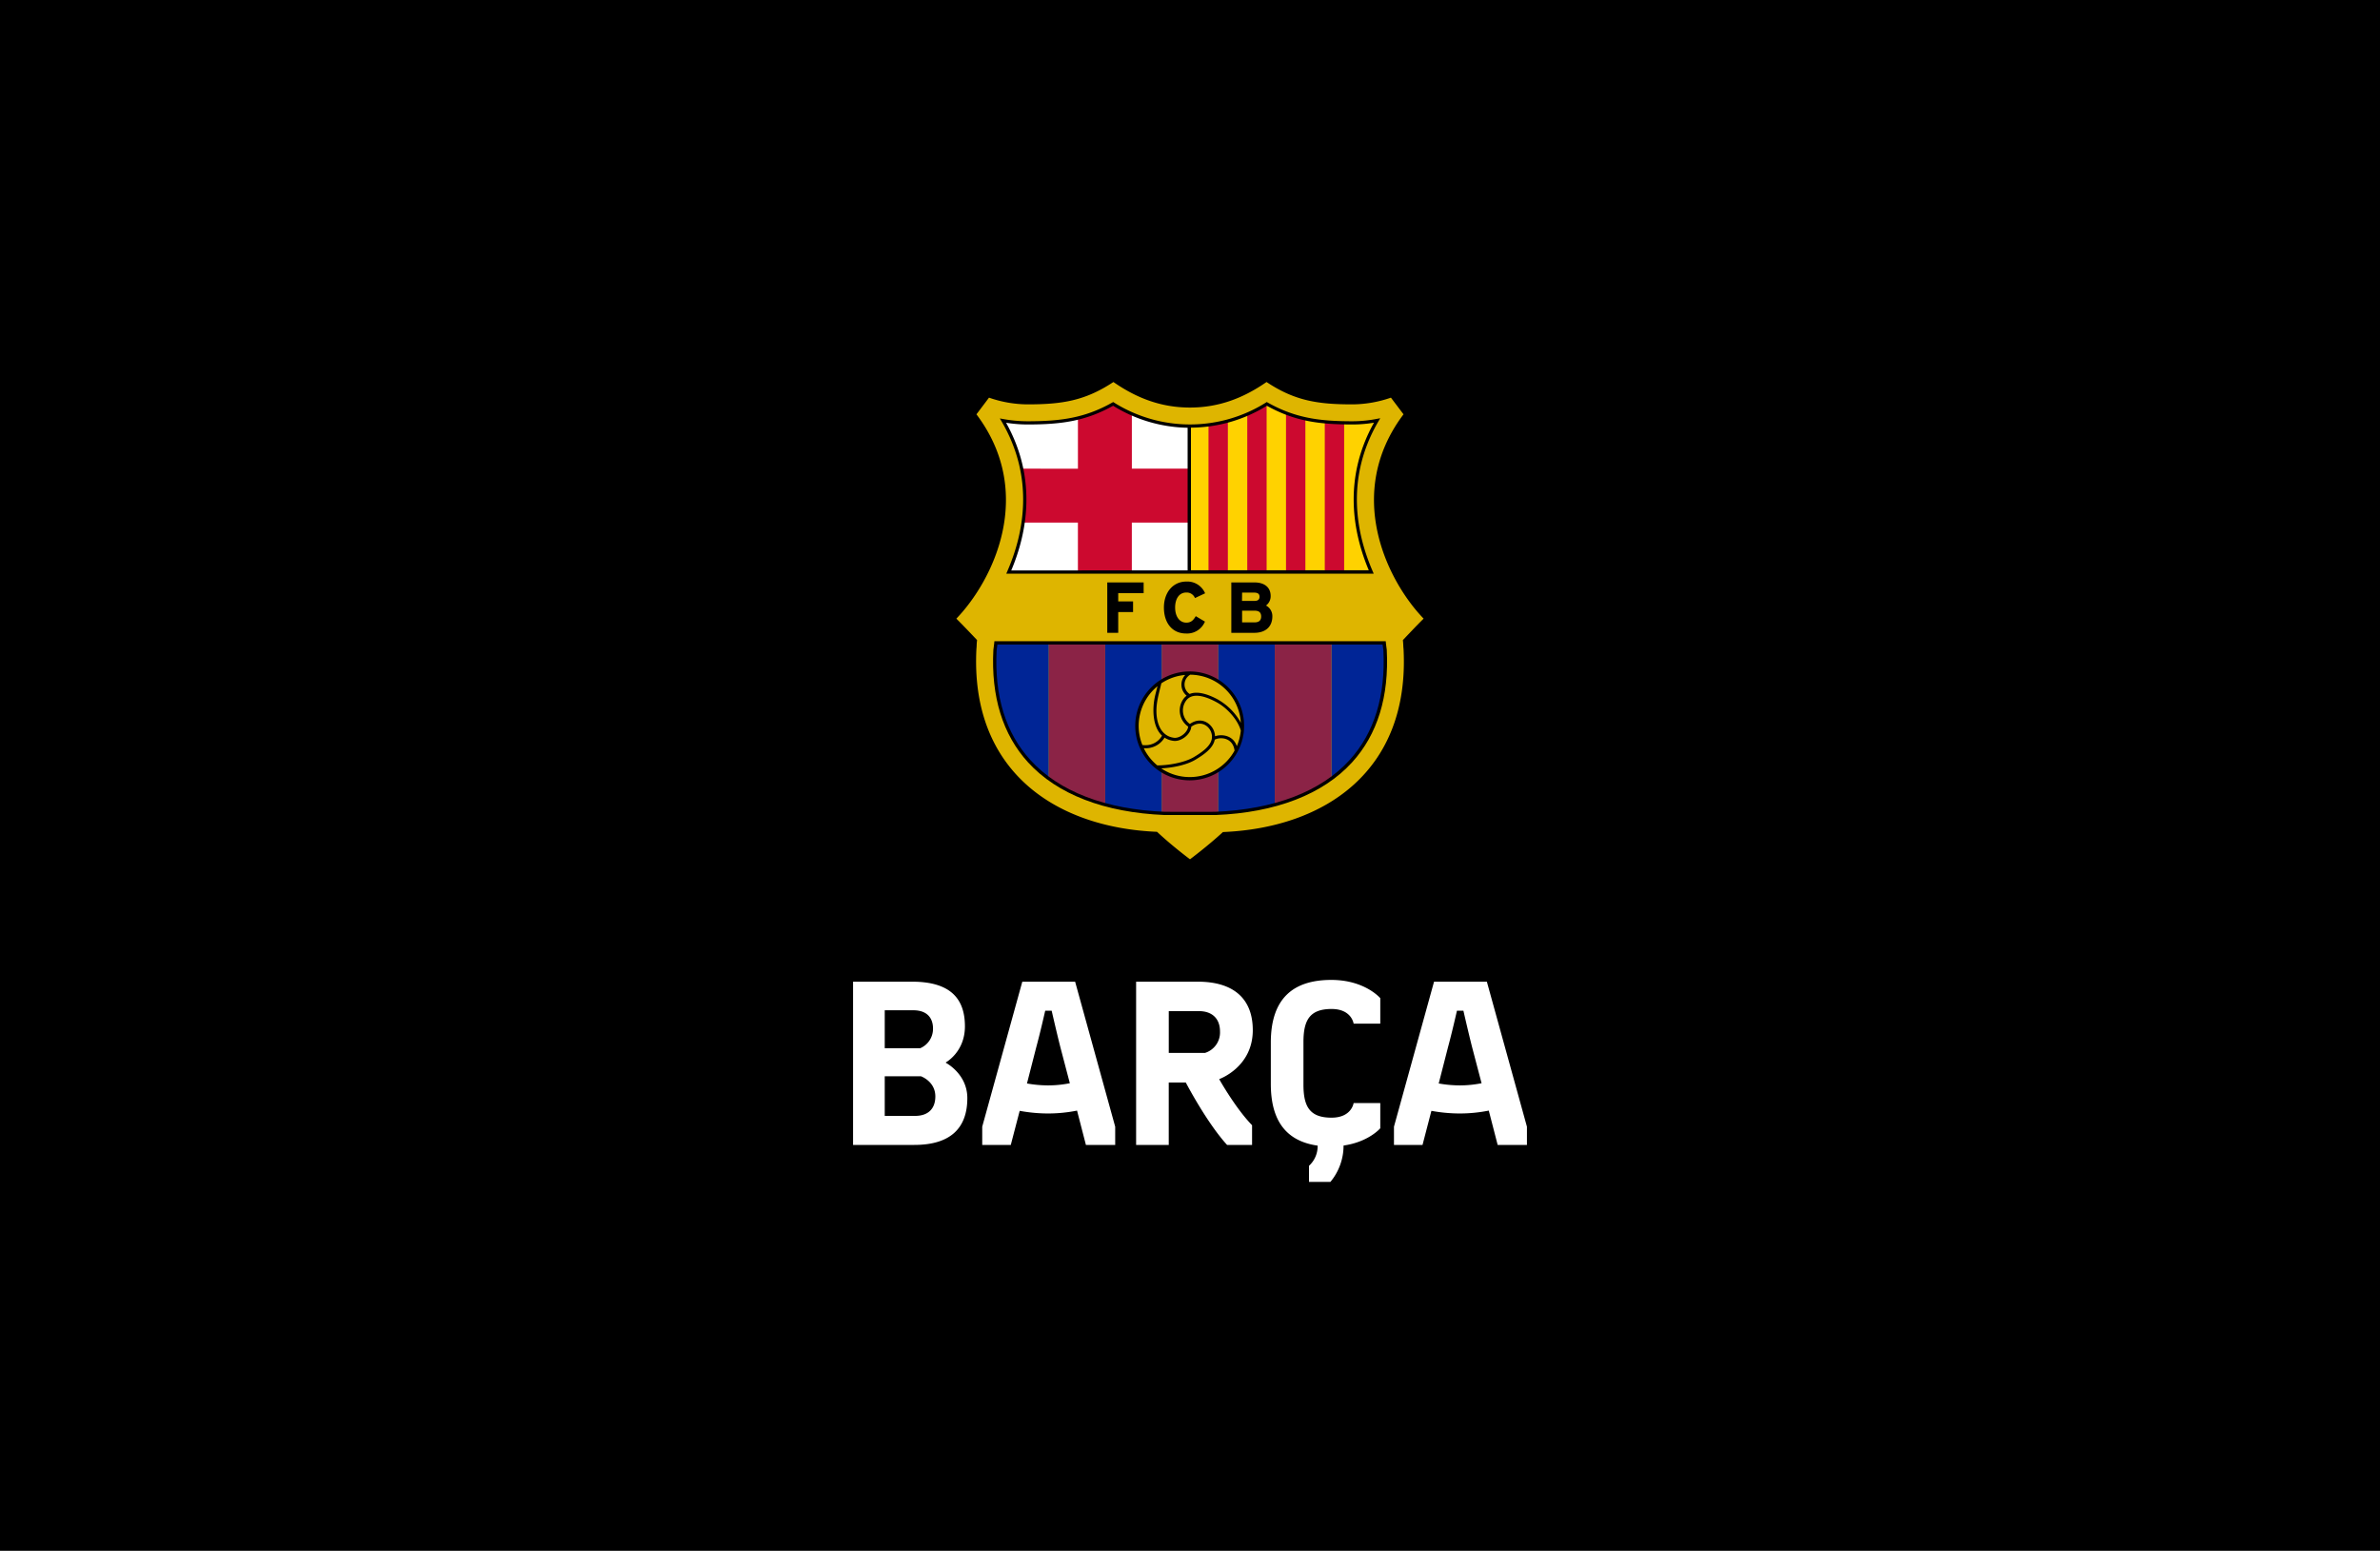 <svg xmlns="http://www.w3.org/2000/svg" viewBox="0 0 1000 651.52"><defs><style>.cls-1{fill:#deb500;}.cls-2{fill:#fff;}.cls-3{fill:#ffd200;}.cls-4{fill:#002596;}.cls-5{fill:#8b2346;}.cls-6{fill:#cc092f;}</style></defs><title>Mesa de trabajo 1 copia 4</title><g id="Capa_2" data-name="Capa 2"><rect width="1000" height="651.52"/></g><g id="Capa_1" data-name="Capa 1"><path class="cls-1" d="M532.15,158.28l1.06.7c11.59,7.67,20.91,9.07,35.11,9.07a48.3,48.3,0,0,0,15.52-2.72l1.35-.47,6.73,9.43-.69.93c-25,33.22-5.51,69.09,8.29,83.41l1.28,1.33-1.3,1.3c-1.81,1.81-4.94,5.07-7.27,7.51l-.79.83.05,1.14v.4c0,.29,0,.59.08,1.11l0,.21c1.17,22.16-4.57,40.36-17.07,54.1-13.28,14.59-34.22,23.38-59,24.74l-1,.05-.71.65c-6.3,5.74-12.7,10.5-12.77,10.55l-1.12.83-1.12-.83c-.26-.2-6.58-4.9-12.8-10.56l-.71-.65-1-.05c-24.75-1.36-45.69-10.15-59-24.74-12.5-13.74-18.24-31.94-17.06-54.1l0-.21c.06-.49.07-.76.08-1.07v-.08h0v-.34l0-1.14-.79-.83c-2.2-2.31-5.42-5.66-7.27-7.51l-1.3-1.3,1.28-1.33c13.8-14.32,33.3-50.19,8.29-83.41l-.7-.93,6.74-9.43,1.35.47a48.24,48.24,0,0,0,15.52,2.72c14.19,0,23.52-1.4,35.11-9.07l1.06-.7,1,.72c10.22,7.1,20.1,10.4,31.1,10.4s20.88-3.3,31.1-10.4l1-.72"/><path class="cls-2" d="M423.86,240.32c7.83-18,10.75-41-2.42-63.58a58.76,58.76,0,0,0,10.25.95c13.48,0,24.1-1.23,36-8a60.64,60.64,0,0,0,64.57,0c11.93,6.74,22.54,8,36,8a54.41,54.41,0,0,0,10.28-1c-13.21,22.6-10.29,45.67-2.46,63.64H423.86"/><path class="cls-3" d="M576.13,240.32c-7.83-18-10.75-41,2.46-63.64a54.41,54.41,0,0,1-10.28,1c-13.48,0-24.1-1.23-36-8A61.17,61.17,0,0,1,500,179h-.36v61.3Z"/><path class="cls-4" d="M559.37,327.13c15-11,23.87-28.48,22.57-54-.15-1.45-.26-1.54-.38-3H559.37Z"/><path class="cls-5" d="M535.62,338.13a71.61,71.61,0,0,0,23.75-11v-57H535.62Z"/><path class="cls-5" d="M440.63,327.13a71.63,71.63,0,0,0,23.75,11v-68H440.63Z"/><path class="cls-4" d="M418.07,273.1c-1.3,25.55,7.56,43.06,22.57,54v-57H418.44C418.33,271.56,418.22,271.65,418.07,273.1Z"/><path class="cls-5" d="M500.06,282.71a22.24,22.24,0,0,1,11.82,3.4v-16H488.12v16.08A22.24,22.24,0,0,1,500.06,282.71Z"/><path class="cls-5" d="M500.06,327.47A22.23,22.23,0,0,1,488.12,324v17.71l1.26.07c7.89,0,15,.08,21.24,0l1.26-.07V324.07A22.25,22.25,0,0,1,500.06,327.47Z"/><path class="cls-4" d="M511.87,270.1v16a22.33,22.33,0,0,1,0,38v17.64a113.54,113.54,0,0,0,23.75-3.58v-68Z"/><path class="cls-4" d="M477.68,305.09a22.35,22.35,0,0,1,10.45-18.91V270.1H464.38v68a113.54,113.54,0,0,0,23.75,3.58V324A22.34,22.34,0,0,1,477.68,305.09Z"/><path class="cls-6" d="M429.21,196.88a66.32,66.32,0,0,1,.62,22.66h23.07v20.78h22.66V219.54h24.14V196.88H475.57v-23a69.8,69.8,0,0,1-7.86-4.11,57.34,57.34,0,0,1-14.8,5.92v21.23Z"/><path class="cls-6" d="M548.48,240.32V176a55.34,55.34,0,0,1-8.14-2.43v66.79Z"/><path class="cls-6" d="M515.91,240.32V176.88a58.55,58.55,0,0,1-8.14,1.64v61.8Z"/><path class="cls-6" d="M564.77,240.32V177.65c-2.81-.05-5.52-.18-8.14-.43v63.11Z"/><path class="cls-6" d="M532.2,240.32V169.77a69.31,69.31,0,0,1-8.14,4.22v66.33Z"/><path d="M604.55,260l-3.11-3.23c-13.25-13.75-32-48.15-8.08-79.93l1.88-2.5-9-12.67L583,162.75a45.5,45.5,0,0,1-14.64,2.57c-13.66,0-22.61-1.33-33.62-8.63L532.11,155l-2.54,1.76c-9.75,6.77-19.14,9.92-29.57,9.92s-19.82-3.15-29.57-9.92L467.89,155l-2.58,1.71c-11,7.29-20,8.63-33.63,8.63A45.48,45.48,0,0,1,417,162.75l-3.24-1.12-9,12.67,1.88,2.5c23.91,31.78,5.17,66.18-8.08,79.93L395.45,260l3.17,3.16c1.7,1.7,4.72,4.84,7.22,7.46,0,.15,0,.28,0,.41s0,.5-.07.94l0,.3c-1.22,22.92,4.75,41.79,17.76,56.09,13.78,15.15,35.33,24.22,60.8,25.62,6.31,5.75,12.72,10.51,13,10.73l2.72,2,2.72-2c.28-.21,6.66-5,13-10.72,25.48-1.4,47-10.46,60.8-25.62,13-14.3,19-33.17,17.76-56.09l0-.3a8.85,8.85,0,0,1-.07-.95c0-.12,0-.25,0-.4,2.5-2.63,5.52-5.77,7.22-7.46Zm-15.09,9c.23,2.3.1,2.21.26,3.56,2.72,51.09-32.87,75.21-75.88,77C507.26,355.6,500,361,500,361s-7.28-5.4-13.85-11.54c-43-1.78-78.6-25.9-75.88-77,.16-1.35,0-1.26.26-3.56-2.47-2.61-6.55-6.87-8.7-9,15.43-16,33.43-52.63,8.44-85.84l5.28-7a50,50,0,0,0,16.13,2.82c14.33,0,24.11-1.42,36.14-9.39,9.51,6.6,19.82,10.73,32.17,10.73s22.66-4.13,32.17-10.73c12,8,21.81,9.39,36.14,9.39a50,50,0,0,0,16.13-2.82l5.28,7c-25,33.2-7,69.83,8.45,85.84C596,262,591.92,266.3,589.46,268.91Z"/><path d="M417.76,270c-.06.78-.12,1.15-.19,1.57s-.12.74-.19,1.45c-1,19.65,3.91,35.55,14.58,47.26,12.25,13.43,32.09,21.08,57.41,22.13h1c4.21,0,8.21,0,12,0,2.94,0,5.72,0,8.35,0,25.29-1,45.13-8.7,57.38-22.13,10.68-11.72,15.59-27.61,14.58-47.29-.07-.67-.13-1.06-.19-1.41s-.12-.79-.19-1.57l-.05-.63H417.81Zm1,3.12c.07-.63.12-1,.18-1.34s.09-.61.14-1H580.93c0,.44.09.73.14,1s.11.7.18,1.31c1,19.27-3.81,34.83-14.23,46.27-12,13.16-31.51,20.66-56.41,21.69-5.94.08-12.76,0-20.26,0h-.94c-24.92-1-44.43-8.53-56.43-21.69C422.56,308,417.77,292.4,418.75,273.17Z"/><path d="M423.24,240l-.42,1H577.18l-.42-1c-6.7-15.38-11.73-38.79,2.42-63l.76-1.3-1.48.28a53.92,53.92,0,0,1-10.15,1c-13.78,0-24-1.29-35.69-7.88l-.35-.2-.34.21a60,60,0,0,1-63.87,0l-.34-.21-.35.2c-11.65,6.59-21.91,7.88-35.69,7.88a58.31,58.31,0,0,1-10.13-.93l-1.45-.26.75,1.27C435,201.26,429.94,224.67,423.24,240Zm77.16-60.33a61.6,61.6,0,0,0,31.9-9.2c11.77,6.56,22.14,7.86,36,7.86a55.09,55.09,0,0,0,9-.75c-13.26,23.76-8.68,46.62-2.18,62H500.4Zm-77.65-2.06a58.36,58.36,0,0,0,8.94.72c13.87,0,24.24-1.29,36-7.86A61.58,61.58,0,0,0,499,179.71v59.93H424.9C431.41,224.23,436,201.38,422.75,177.65Z"/><polygon points="480.52 249.2 480.52 244.69 465.24 244.69 465.24 265.86 469.84 265.86 469.84 257.13 476.08 257.13 476.08 252.66 469.84 252.66 469.84 249.2 480.52 249.2"/><path d="M498.41,248.93a3.73,3.73,0,0,1,3.59,2.13l.1.19,4.25-2-.1-.21a8.1,8.1,0,0,0-7.78-4.72c-5.55,0-9.43,4.49-9.43,10.91,0,6.63,3.64,10.91,9.28,10.91a8.11,8.11,0,0,0,7.87-4.8l.09-.19-3.86-2.29-.12.19c-1.1,1.84-2.15,2.53-3.86,2.53-2.8,0-4.69-2.55-4.69-6.35S495.54,248.93,498.41,248.93Z"/><path d="M533.89,250.39c0-3.57-2.54-5.7-6.8-5.7h-9.73v21.17H527c4.76,0,7.6-2.59,7.6-6.91a5,5,0,0,0-2.67-4.56A4.82,4.82,0,0,0,533.89,250.39Zm-12-1.43h5c2.06,0,2.32.94,2.32,1.76,0,1.16-.69,1.73-2.11,1.73h-5.25Zm5.28,12.51h-5.28v-4.91h5.28c1.86,0,2.73.78,2.73,2.44S528.94,261.47,527.15,261.47Z"/><path d="M499.91,327.83A22.87,22.87,0,1,0,477,305,22.89,22.89,0,0,0,499.91,327.83Zm0-1.37a21.41,21.41,0,0,1-12-3.66c4.54-.21,10.57-1.36,14.31-3.6s7.48-4.86,8.18-8.46c2.64-1.32,7.68-.7,8.32,4.61A21.49,21.49,0,0,1,499.91,326.46Zm-10.6-16.57a8.92,8.92,0,0,0,3.83,1.36c3,.38,7.13-2.58,7.4-5.95,4.1-2.91,7.27-.27,8.22,2,1.88,4.5-2.08,7.75-7.19,10.8-4,2.35-10.84,3.48-15.32,3.45a21.59,21.59,0,0,1-5.67-7.2h.52A9.21,9.21,0,0,0,489.31,309.89ZM485.89,299c-.06-4.21,1.13-7.9,2.07-11.93A21.28,21.28,0,0,1,498,283.56a6,6,0,0,0,.59,8.71A6.33,6.33,0,0,0,497,294a8.27,8.27,0,0,0,2.24,11.26c-.27,2.52-3.62,5-5.95,4.69C488.33,309.34,486,304.72,485.89,299Zm24.63,10.28a7.3,7.3,0,0,0-.58-2.5c-1.14-2.73-5.09-6-10-2.63a7,7,0,0,1-1.81-9.47c2.5-4,8.18-2.38,13.37.52,4.21,2.35,8.62,7.27,9.84,11.71a21.3,21.3,0,0,1-1.67,6.56C518.18,308.95,513.44,308.29,510.52,309.31Zm1.57-15.2c-3.75-2.1-8.68-4-12.23-2.53a4.74,4.74,0,0,1,.24-8.1,21.49,21.49,0,0,1,21.26,20.19A25,25,0,0,0,512.09,294.11Zm-25.73-5.83c-.4,1.58-.79,3-1.1,4.37-1.11,5.06-1.09,12.69,3,16.44a7.92,7.92,0,0,1-7.19,4A8.43,8.43,0,0,1,480,313a21.51,21.51,0,0,1,6.38-24.74Z"/><path class="cls-2" d="M406.44,461.33c0,12.31-6.76,19.67-22.29,19.67H358.43V412.42h24.81c16.44,0,22.19,7.46,22.19,18.76,0,10.79-8,15.13-8,15.13v.2S406.44,451.15,406.44,461.33Zm-34.7-36.91v15.94h14.93a8.86,8.86,0,0,0,5.35-8.27c0-4.23-2.32-7.66-8.27-7.66ZM393,460.63c0-6.35-6.05-8.47-6.05-8.47H371.74v16.64h12.81C390.1,468.79,393,465.67,393,460.63Z"/><path class="cls-2" d="M468.57,473.34V481h-12.3l-3.73-14.42a61.75,61.75,0,0,1-12.2,1.21,66,66,0,0,1-11.9-1.11L424.7,481h-12v-7.66l16.84-60.92h22.19Zm-19.06-18.26-4-15.23c-1.61-6.35-3.63-15.23-3.63-15.23h-2.72s-2,8.88-3.73,15.23l-3.93,15.33a51,51,0,0,0,8.88.81A46.49,46.49,0,0,0,449.51,455.08Z"/><path class="cls-2" d="M512.26,453.36s6.76,12.1,13.82,19.37V481H515.58c-8.57-9.38-17.35-26.22-17.35-26.22h-7.16V481H477.36V412.42h25.92c14.93,0,23.1,7.06,23.1,20.37C526.38,448.42,512.26,453.36,512.26,453.36Zm-6-11a9,9,0,0,0,6.35-9c0-5.45-3.33-8.57-8.87-8.57H491.08v17.55Z"/><path class="cls-2" d="M547.67,437.73v18c0,9.38,2.82,13.82,11.8,13.82,8.47,0,9.28-6.15,9.28-6.15h11.2V474s-4.84,5.75-15.43,7.26A23.86,23.86,0,0,1,559,496.53h-9v-6.76a11.18,11.18,0,0,0,3.63-8.47c-12.81-1.82-19.67-10-19.67-25.92V438c0-18.15,9-26.32,25.42-26.32,14.12,0,20.57,7.67,20.57,7.67v10.69h-11.2s-.81-6.15-9.28-6.15C550.49,423.91,547.67,428.35,547.67,437.73Z"/><path class="cls-2" d="M641.57,473.34V481H629.27l-3.73-14.42a61.77,61.77,0,0,1-12.21,1.21,66,66,0,0,1-11.9-1.11L597.7,481h-12v-7.66l16.84-60.92h22.19Zm-19.06-18.26-4-15.23c-1.61-6.35-3.63-15.23-3.63-15.23h-2.72s-2,8.88-3.73,15.23l-3.93,15.33a51,51,0,0,0,8.88.81A46.51,46.51,0,0,0,622.51,455.08Z"/></g></svg>